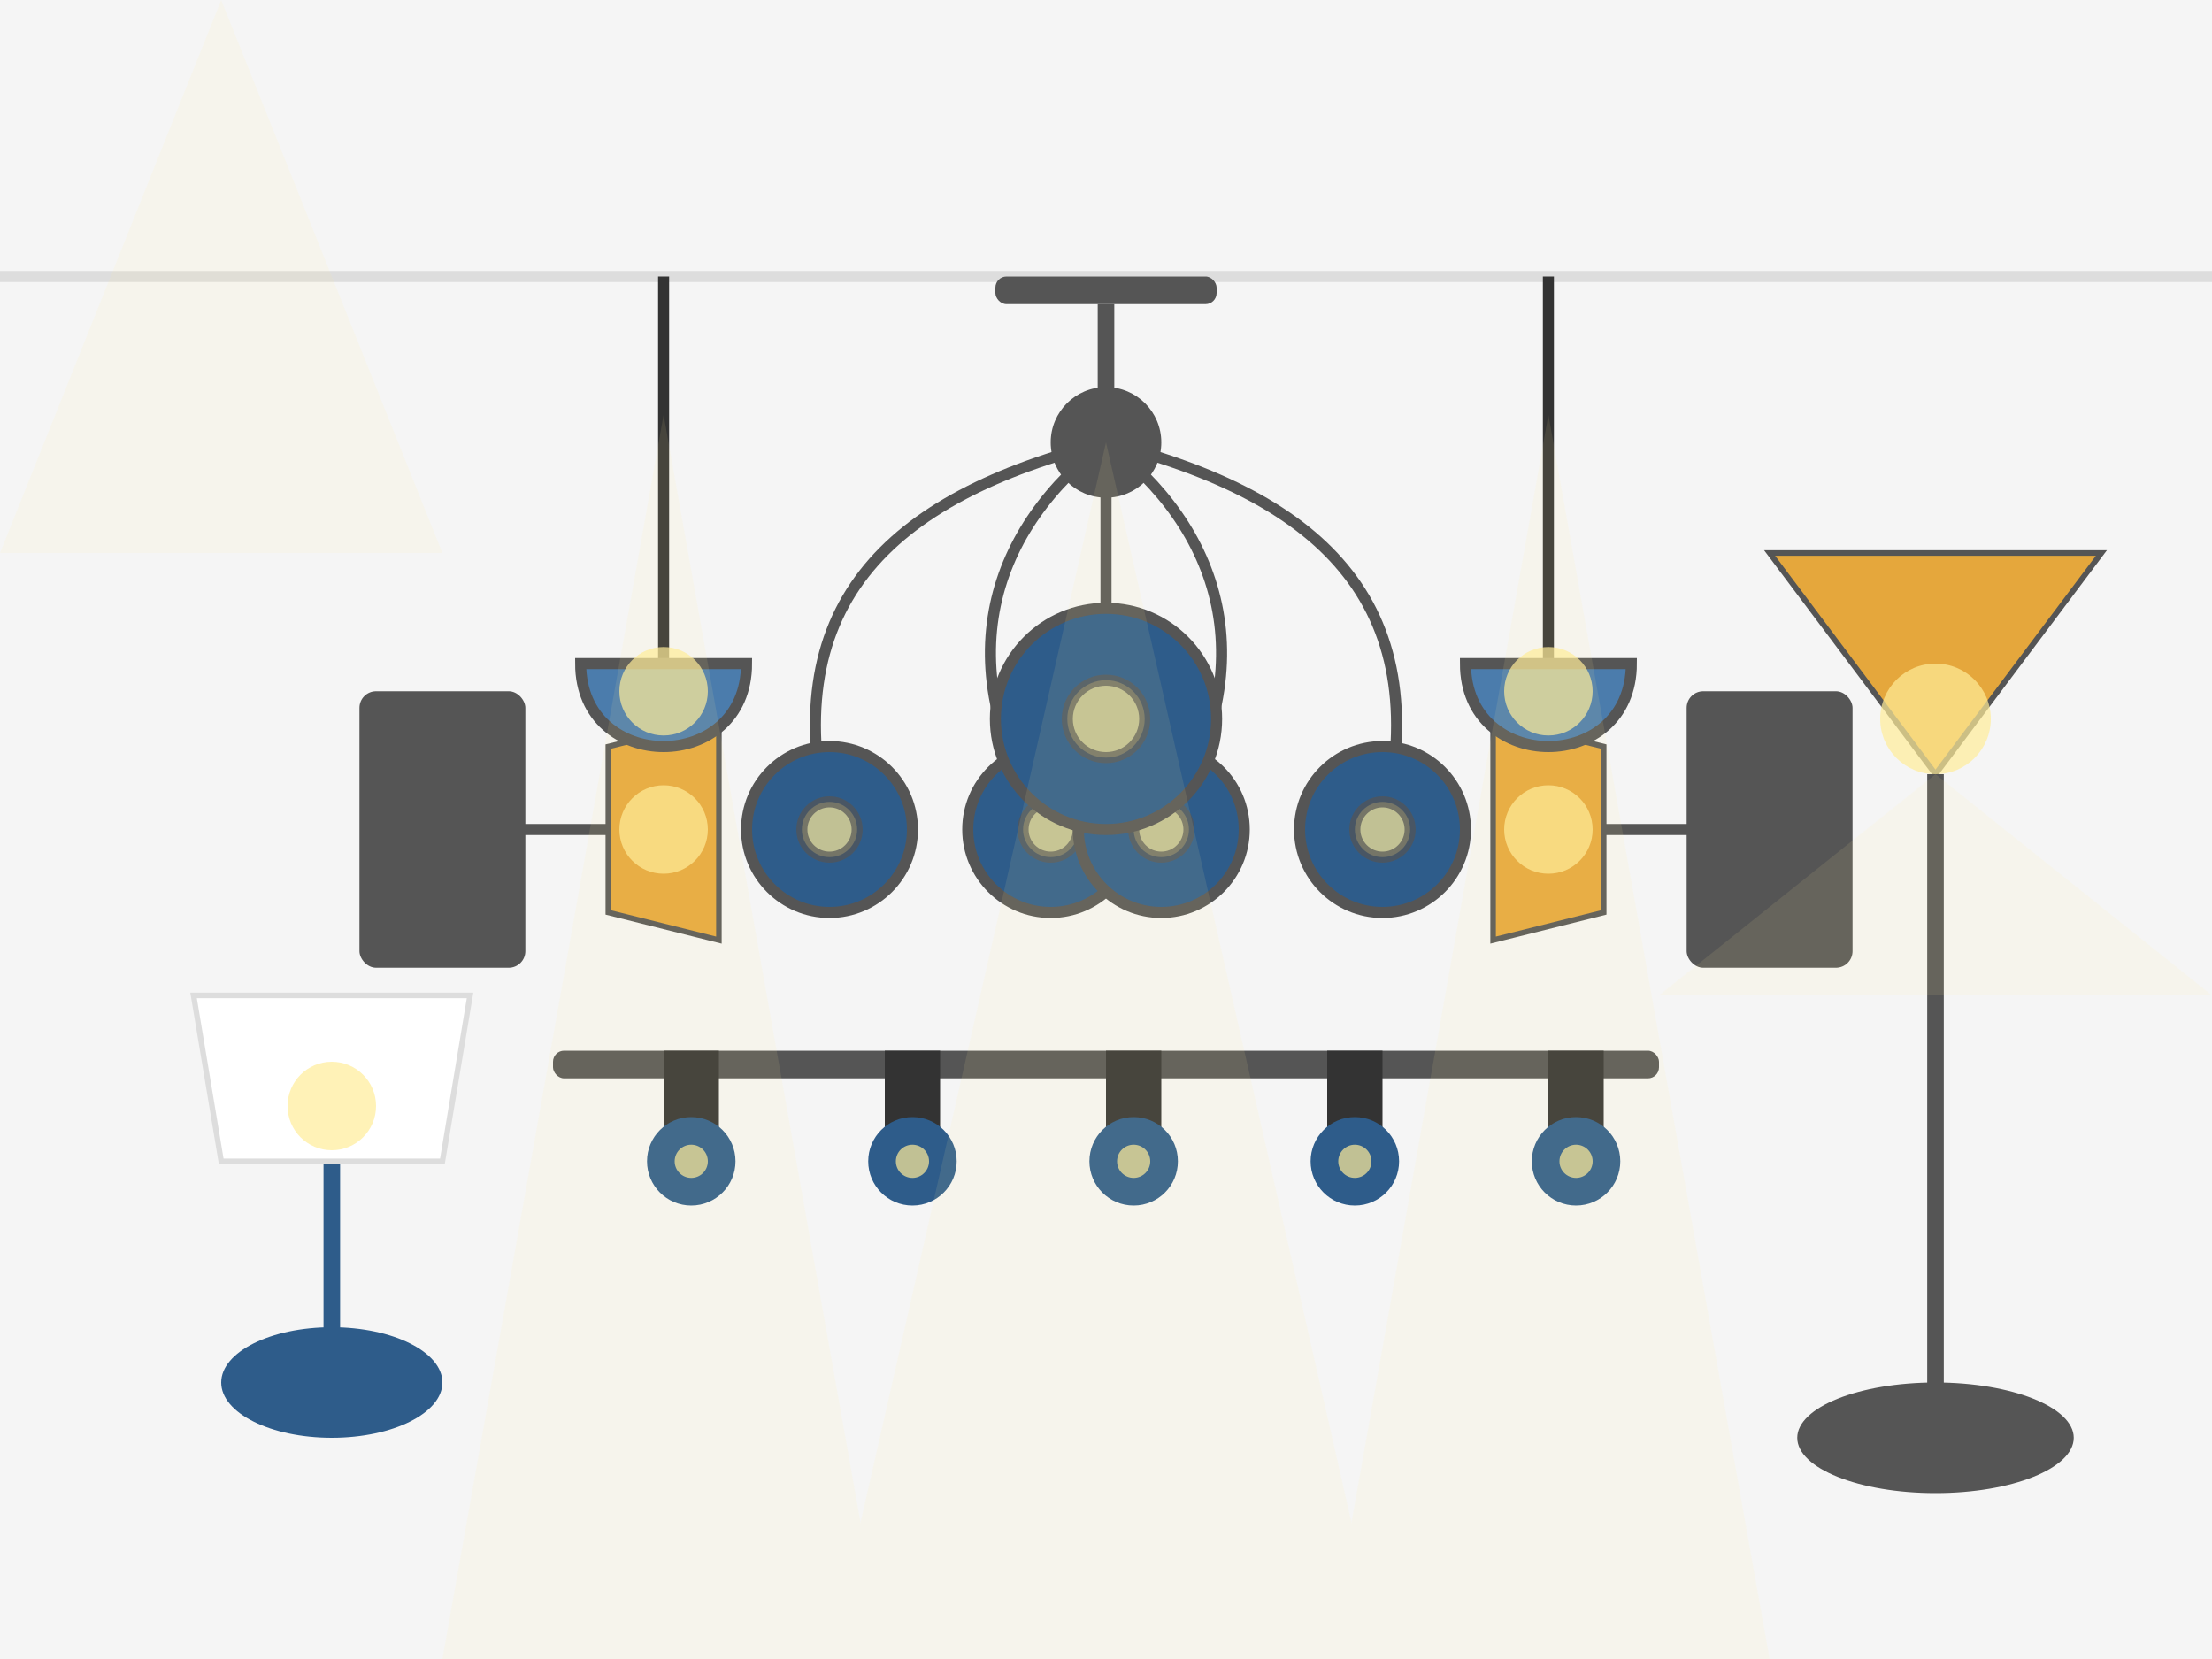 <svg width="400" height="300" viewBox="0 0 400 300" xmlns="http://www.w3.org/2000/svg">
  <!-- Background -->
  <rect width="400" height="300" fill="#F5F5F5"/>
  
  <!-- Ceiling Line -->
  <line x1="0" y1="50" x2="400" y2="50" stroke="#DDDDDD" stroke-width="2"/>
  
  <!-- Modern Chandelier Center -->
  <g transform="translate(200, 50)">
    <!-- Mounting Plate -->
    <rect x="-20" y="0" width="40" height="5" rx="2" ry="2" fill="#555555"/>
    
    <!-- Main Stem -->
    <line x1="0" y1="5" x2="0" y2="30" stroke="#555555" stroke-width="3"/>
    
    <!-- Center Hub -->
    <circle cx="0" cy="30" r="10" fill="#555555"/>
    
    <!-- Arms -->
    <g stroke="#555555" stroke-width="2" fill="none">
      <!-- Arm 1 -->
      <path d="M0,30 C-40,40 -60,60 -50,100"/>
      <circle cx="-50" cy="100" r="15" fill="#2E5C8A"/>
      <circle cx="-50" cy="100" r="5" fill="#FFED99" opacity="0.7"/>
      
      <!-- Arm 2 -->
      <path d="M0,30 C-20,45 -30,70 -10,100"/>
      <circle cx="-10" cy="100" r="15" fill="#2E5C8A"/>
      <circle cx="-10" cy="100" r="5" fill="#FFED99" opacity="0.7"/>
      
      <!-- Arm 3 -->
      <path d="M0,30 C20,45 30,70 10,100"/>
      <circle cx="10" cy="100" r="15" fill="#2E5C8A"/>
      <circle cx="10" cy="100" r="5" fill="#FFED99" opacity="0.7"/>
      
      <!-- Arm 4 -->
      <path d="M0,30 C40,40 60,60 50,100"/>
      <circle cx="50" cy="100" r="15" fill="#2E5C8A"/>
      <circle cx="50" cy="100" r="5" fill="#FFED99" opacity="0.7"/>
      
      <!-- Arm 5 - Center Descending -->
      <path d="M0,30 L0,80"/>
      <circle cx="0" cy="80" r="20" fill="#2E5C8A"/>
      <circle cx="0" cy="80" r="7" fill="#FFED99" opacity="0.7"/>
    </g>
  </g>
  
  <!-- Wall Sconce Left -->
  <g transform="translate(80, 150)">
    <!-- Wall Plate -->
    <rect x="-15" y="-25" width="30" height="50" rx="3" ry="3" fill="#555555"/>
    
    <!-- Arm -->
    <path d="M0,0 L30,0" stroke="#555555" stroke-width="2"/>
    
    <!-- Shade -->
    <path d="M30,-15 L30,15 L50,20 L50,-20 Z" fill="#E5A73C" stroke="#555555"/>
    
    <!-- Light Bulb -->
    <circle cx="40" cy="0" r="8" fill="#FFED99" opacity="0.7"/>
  </g>
  
  <!-- Wall Sconce Right -->
  <g transform="translate(320, 150)">
    <!-- Wall Plate -->
    <rect x="-15" y="-25" width="30" height="50" rx="3" ry="3" fill="#555555"/>
    
    <!-- Arm -->
    <path d="M0,0 L-30,0" stroke="#555555" stroke-width="2"/>
    
    <!-- Shade -->
    <path d="M-30,-15 L-30,15 L-50,20 L-50,-20 Z" fill="#E5A73C" stroke="#555555"/>
    
    <!-- Light Bulb -->
    <circle cx="-40" cy="0" r="8" fill="#FFED99" opacity="0.7"/>
  </g>
  
  <!-- Pendant Light Left -->
  <g transform="translate(120, 50)">
    <!-- Cord -->
    <path d="M0,0 L0,70" stroke="#333333" stroke-width="2"/>
    
    <!-- Fixture -->
    <path d="M-15,70 C-15,90 15,90 15,70 Z" stroke="#555555" stroke-width="2" fill="#4B7CAC"/>
    
    <!-- Light Bulb -->
    <circle cx="0" cy="75" r="8" fill="#FFED99" opacity="0.7"/>
  </g>
  
  <!-- Pendant Light Right -->
  <g transform="translate(280, 50)">
    <!-- Cord -->
    <path d="M0,0 L0,70" stroke="#333333" stroke-width="2"/>
    
    <!-- Fixture -->
    <path d="M-15,70 C-15,90 15,90 15,70 Z" stroke="#555555" stroke-width="2" fill="#4B7CAC"/>
    
    <!-- Light Bulb -->
    <circle cx="0" cy="75" r="8" fill="#FFED99" opacity="0.7"/>
  </g>
  
  <!-- Floor Lamp -->
  <g transform="translate(350, 260)">
    <!-- Base -->
    <ellipse cx="0" cy="0" rx="25" ry="10" fill="#555555"/>
    
    <!-- Stem -->
    <path d="M0,0 L0,-120" stroke="#555555" stroke-width="3"/>
    
    <!-- Lamp Shade -->
    <path d="M0,-120 L-30,-160 L30,-160 Z" fill="#E5A73C" stroke="#555555" stroke-width="1"/>
    
    <!-- Light Bulb -->
    <circle cx="0" cy="-130" r="10" fill="#FFED99" opacity="0.7"/>
  </g>
  
  <!-- Table Lamp -->
  <g transform="translate(60, 250)">
    <!-- Base -->
    <ellipse cx="0" cy="0" rx="20" ry="10" fill="#2E5C8A"/>
    
    <!-- Stem -->
    <path d="M0,0 L0,-40" stroke="#2E5C8A" stroke-width="3"/>
    
    <!-- Lamp Shade -->
    <path d="M-20,-40 L-25,-70 L25,-70 L20,-40 Z" fill="#FFFFFF" stroke="#DDDDDD"/>
    
    <!-- Light Bulb -->
    <circle cx="0" cy="-50" r="8" fill="#FFED99" opacity="0.7"/>
  </g>
  
  <!-- Track Lighting -->
  <g transform="translate(200, 200)">
    <!-- Track -->
    <rect x="-100" y="-10" width="200" height="5" rx="2" ry="2" fill="#555555"/>
    
    <!-- Fixtures -->
    <g>
      <!-- Fixture 1 -->
      <rect x="-80" y="-10" width="10" height="15" fill="#333333"/>
      <circle cx="-75" cy="10" r="8" fill="#2E5C8A"/>
      <circle cx="-75" cy="10" r="3" fill="#FFED99" opacity="0.7"/>
      
      <!-- Fixture 2 -->
      <rect x="-40" y="-10" width="10" height="15" fill="#333333"/>
      <circle cx="-35" cy="10" r="8" fill="#2E5C8A"/>
      <circle cx="-35" cy="10" r="3" fill="#FFED99" opacity="0.7"/>
      
      <!-- Fixture 3 -->
      <rect x="0" y="-10" width="10" height="15" fill="#333333"/>
      <circle cx="5" cy="10" r="8" fill="#2E5C8A"/>
      <circle cx="5" cy="10" r="3" fill="#FFED99" opacity="0.7"/>
      
      <!-- Fixture 4 -->
      <rect x="40" y="-10" width="10" height="15" fill="#333333"/>
      <circle cx="45" cy="10" r="8" fill="#2E5C8A"/>
      <circle cx="45" cy="10" r="3" fill="#FFED99" opacity="0.7"/>
      
      <!-- Fixture 5 -->
      <rect x="80" y="-10" width="10" height="15" fill="#333333"/>
      <circle cx="85" cy="10" r="8" fill="#2E5C8A"/>
      <circle cx="85" cy="10" r="3" fill="#FFED99" opacity="0.7"/>
    </g>
  </g>
  
  <!-- Light Beams effect -->
  <g opacity="0.1">
    <path d="M200,80 L150,300 L250,300 Z" fill="#FFED99"/>
    <path d="M120,75 L80,300 L160,300 Z" fill="#FFED99"/>
    <path d="M280,75 L240,300 L320,300 Z" fill="#FFED99"/>
    <path d="M40,0 L0,100 L80,100 Z" fill="#FFED99"/>
    <path d="M350,140 L300,180 L400,180 Z" fill="#FFED99"/>
  </g>
</svg>
